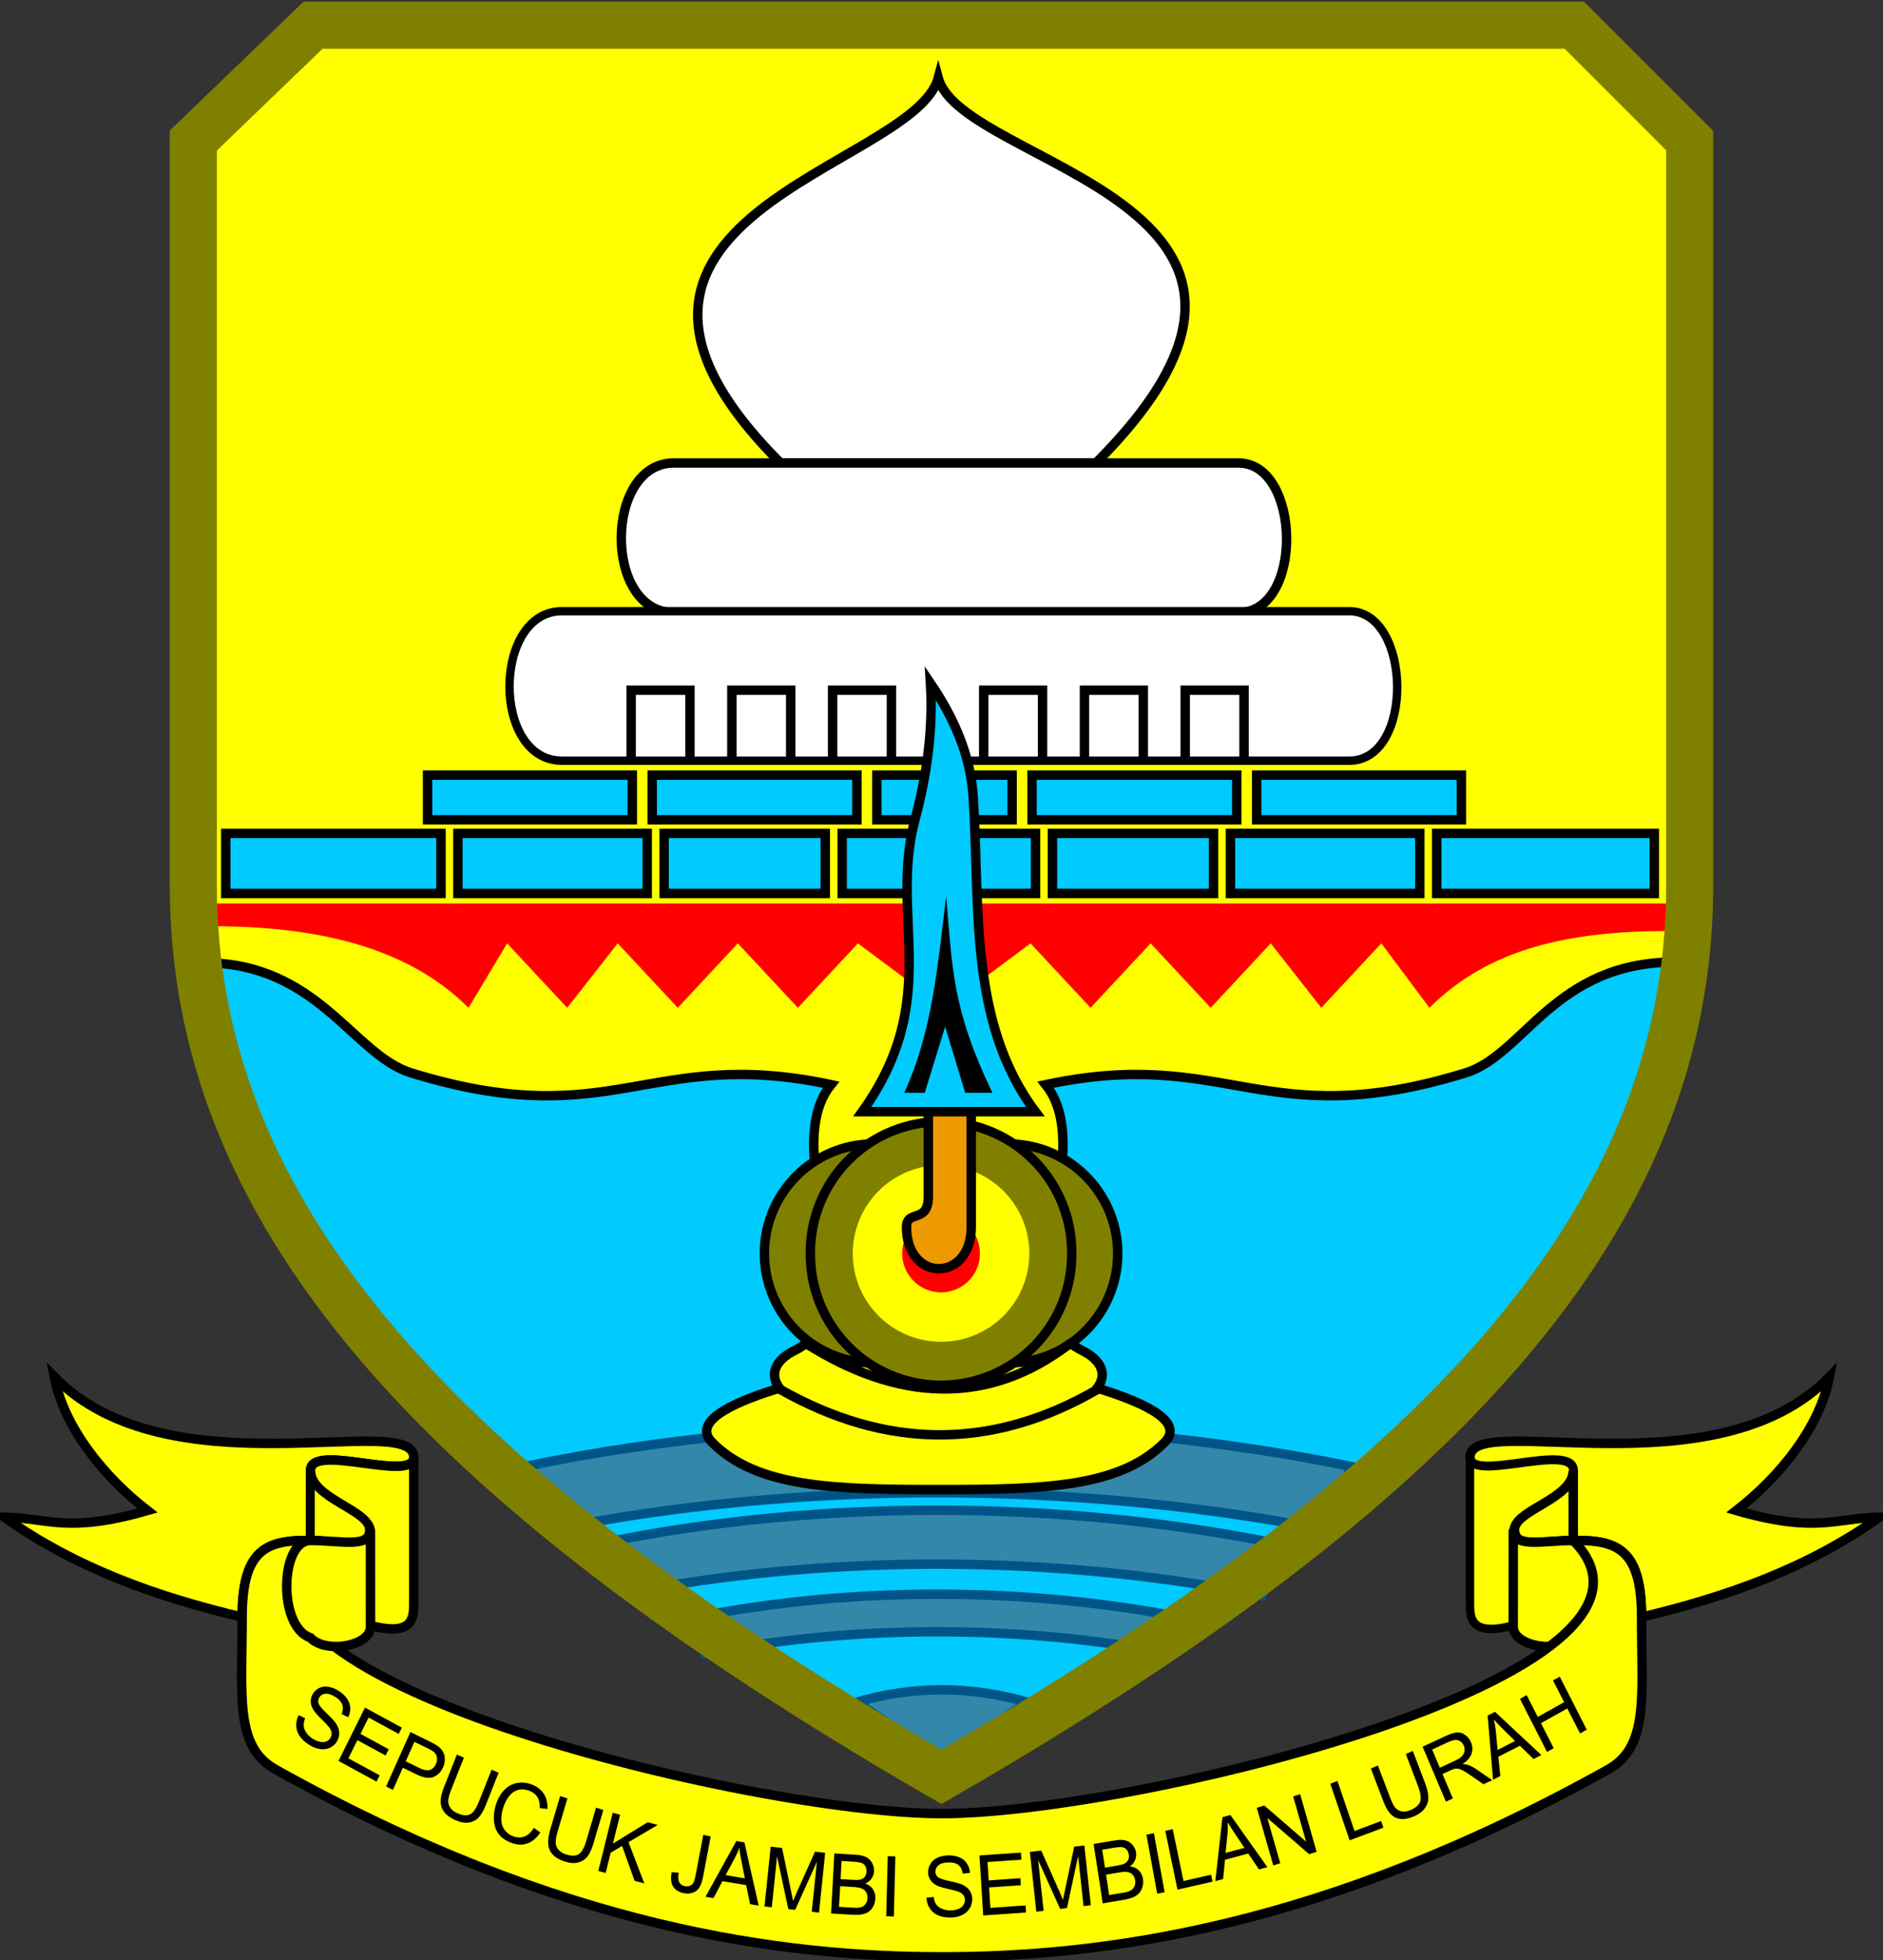 <?xml version="1.0" encoding="UTF-8" standalone="no"?>
<!-- Created with Inkscape (http://www.inkscape.org/) by DS4 (bukansaya@gmail.com) -->
<svg
xmlns:dc="http://purl.org/dc/elements/1.1/"
xmlns:cc="http://creativecommons.org/ns#"
xmlns:rdf="http://www.w3.org/1999/02/22-rdf-syntax-ns#"
xmlns:svg="http://www.w3.org/2000/svg"
xmlns="http://www.w3.org/2000/svg"
xmlns:sodipodi="http://sodipodi.sourceforge.net/DTD/sodipodi-0.dtd"
xmlns:inkscape="http://www.inkscape.org/namespaces/inkscape"
width="100"
height="104.058">
<rect width="100%" height="100%" fill="#333333" stroke="none"/>
<defs
id="defs3039" />
<g
id="g6178">
<path
style="fill:#01cafe;fill-rule:evenodd;stroke:none;"
id="path2421"
d="M 16.625,1.338 L 83.61,1.338 L 89.734,7.461 L 89.734,46.984 C 89.734,64.833 76.501,79.017 50,94.317 C 22.659,78.532 10.266,64.1 10.266,46.984 L 10.266,7.461 L 16.625,1.338 z" />
<path
style="fill:#3388aa;fill-rule:evenodd;stroke:#005588;stroke-width:0.5;stroke-linecap:butt;stroke-linejoin:miter;"
id="path2500"
d="M 49.958,75.666 C 42.553,75.651 35.103,76.353 27.972,77.826 C 28.495,80.435 28.024,81.438 30.626,80.945 C 43.84,78.502 58.172,78.726 70.969,81.323 L 71.679,77.826 C 64.723,76.414 57.363,75.681 49.958,75.666 z" />
<path
style="fill:#ffff00;fill-rule:evenodd;stroke:#000000;stroke-width:0.5;stroke-linecap:butt;stroke-linejoin:miter;"
id="path2478"
d="M 83.051,1.895 L 17.154,1.895 L 10.817,7.255 L 10.817,51.105 C 16.892,51.105 18.747,56 21.837,56.951 C 32.6,60.263 34.424,55.513 44.134,57.575 C 41.201,61.199 46.64,69.514 42.182,71.696 C 41.509,72.026 40.704,72.732 41.397,73.683 C 39.433,74.284 36.602,75.35 37.823,76.571 C 40.204,78.951 44.19,79.07 49.833,79.07 C 55.476,79.07 59.462,78.951 61.842,76.571 C 63.064,75.35 60.233,74.284 58.269,73.683 C 58.962,72.732 58.157,72.026 57.483,71.696 C 53.026,69.514 58.465,61.199 55.531,57.575 C 65.242,55.513 67.066,60.263 77.829,56.951 C 80.944,55.992 82.558,51.071 88.942,51.071 L 88.942,7.256 L 83.051,1.895 z" />
<path
style="fill:#ffffff;fill-rule:evenodd;stroke:#000000;stroke-width:0.5;stroke-linecap:butt;stroke-linejoin:miter;"
id="path2420"
d="M 49.826,4.139 C 48.54,8.936 28.365,11.489 41.452,24.577 L 58.199,24.577 C 72.1,10.676 51.091,8.863 49.826,4.139 z" />
<path
style="fill:#ffffff;fill-rule:evenodd;stroke:#000000;stroke-width:0.5;stroke-linecap:butt;stroke-linejoin:miter;"
id="path2422"
d="M 35.783,24.577 L 65.776,24.577 C 69.092,24.577 69.261,32.513 65.776,32.513 L 35.783,32.513 C 32.034,32.513 32.095,24.577 35.783,24.577 z" />
<path
style="fill:#ffffff;fill-rule:evenodd;stroke:#000000;stroke-width:0.446px;stroke-linecap:butt;stroke-linejoin:miter;"
id="path2424"
d="M 29.847,32.443 L 71.65,32.443 C 74.966,32.443 75.135,40.379 71.65,40.379 L 29.847,40.379 C 26.098,40.379 26.159,32.443 29.847,32.443 z" />
<path
style="fill:none;fill-rule:evenodd;stroke:#000000;stroke-width:0.5;stroke-linecap:butt;stroke-linejoin:miter;"
id="path2426"
d="M 33.517,40.214 L 33.517,36.637 L 36.641,36.637 L 36.641,40.214 M 38.867,40.214 L 38.867,36.637 L 41.991,36.637 L 41.991,40.214 M 44.217,40.214 L 44.217,36.637 L 47.341,36.637 L 47.341,40.214 M 52.242,40.214 L 52.242,36.637 L 55.367,36.637 L 55.367,40.214 M 57.592,40.214 L 57.592,36.637 L 60.717,36.637 L 60.717,40.214 M 62.943,40.214 L 62.943,36.637 L 66.067,36.637 L 66.067,40.214" />
<rect
style="fill:#01cafe;stroke:#000000;stroke-width:0.5;"
id="rect2446"
y="41.144"
x="22.707"
height="2.374"
width="10.873" />
<rect
style="fill:#01cafe;stroke:#000000;stroke-width:0.5;"
id="rect2448"
y="41.144"
x="34.636"
height="2.374"
width="10.873" />
<rect
style="fill:#01cafe;stroke:#000000;stroke-width:0.5;"
id="rect2450"
y="41.144"
x="46.565"
height="2.374"
width="7.186" />
<rect
style="fill:#01cafe;stroke:#000000;stroke-width:0.5;"
id="rect2452"
y="41.144"
x="54.808"
height="2.374"
width="10.873" />
<rect
style="fill:#01cafe;stroke:#000000;stroke-width:0.5;"
id="rect2454"
y="41.144"
x="66.737"
height="2.374"
width="10.873" />
<rect
style="fill:#01cafe;stroke:#000000;stroke-width:0.5;"
id="rect2456"
y="44.237"
x="24.317"
height="3.189"
width="10.056" />
<rect
style="fill:#01cafe;stroke:#000000;stroke-width:0.5;"
id="rect2458"
y="44.237"
x="35.271"
height="3.189"
width="8.556" />
<rect
style="fill:#01cafe;stroke:#000000;stroke-width:0.5;"
id="rect2460"
y="44.237"
x="44.725"
height="3.189"
width="10.27" />
<rect
style="fill:#01cafe;stroke:#000000;stroke-width:0.5;"
id="rect2464"
y="44.237"
x="65.346"
height="3.189"
width="10.056" />
<rect
style="fill:#01cafe;stroke:#000000;stroke-width:0.5;"
id="rect2466"
y="44.237"
x="11.989"
height="3.189"
width="11.431" />
<rect
style="fill:#01cafe;stroke:#000000;stroke-width:0.5;"
id="rect2468"
y="44.237"
x="76.299"
height="3.189"
width="11.556" />
<rect
style="fill:#01cafe;stroke:#000000;stroke-width:0.5;"
id="rect2470"
y="44.237"
x="55.892"
height="3.189"
width="8.556" />
<path
style="fill:#3388aa;fill-rule:evenodd;stroke:#005588;stroke-width:0.5;stroke-linecap:butt;stroke-linejoin:miter;"
id="path3278"
d="M 49.934,80.165 C 43.907,80.153 37.844,80.715 32.041,81.895 C 32.413,84.779 32.618,84.664 35.196,84.22 C 45.671,82.45 56.938,82.681 67.032,84.697 L 67.611,81.895 C 61.95,80.765 55.96,80.177 49.934,80.165 z" />
<path
style="fill:#3388aa;fill-rule:evenodd;stroke:#005588;stroke-width:0.5;stroke-linecap:butt;stroke-linejoin:miter;"
id="path3280"
d="M 49.903,84.624 C 45.562,84.615 41.195,85.007 37.014,85.829 L 37.439,87.781 C 45.493,86.197 54.352,86.261 62.221,87.781 L 62.638,85.829 C 58.56,85.041 54.244,84.632 49.903,84.624 z" />
<path
style="fill:#3388aa;fill-rule:evenodd;stroke:#005588;stroke-width:0.5;stroke-linecap:butt;stroke-linejoin:miter;"
id="path3282"
d="M 45.479,90.355 L 50.005,93.381 L 54.576,90.355 C 51.528,89.491 48.547,89.469 45.479,90.355 z" />
<path
style="fill:#ff0000;fill-rule:evenodd;stroke:none;stroke-width:1px;stroke-linecap:butt;stroke-linejoin:miter;"
id="path2388"
d="M 11.265,47.961 L 88.644,47.961 L 88.644,49.418 C 83.358,49.418 79.079,50.329 75.913,53.494 L 73.357,50.075 L 70.168,53.494 L 67.485,50.075 L 64.295,53.494 L 61.106,50.075 L 57.916,53.494 L 54.727,50.075 L 50.145,53.494 L 45.562,50.075 L 42.373,53.494 L 39.183,50.075 L 35.994,53.494 L 32.804,50.075 L 30.121,53.494 L 26.932,50.075 L 24.882,53.494 C 21.637,50.249 16.8,49.165 11.265,49.165 L 11.265,47.961 z" />
<g
id="g2488"
transform="matrix(0.446,0,0,0.446,-5.343,-6.161)">
<path
style="fill:#808000;stroke:#000000;stroke-width:1.121;"
id="path2416"
transform="translate(-7.439,-1.682)"
d="M 136.508,164.678 A 13.034,13.034 0 1 1 110.439,164.678 A 13.034,13.034 0 1 1 136.508,164.678 z" />
<path
style="fill:#808000;stroke:#000000;stroke-width:1.121;"
id="path2418"
transform="translate(8.561,-1.682)"
d="M 136.508,164.678 A 13.034,13.034 0 1 1 110.439,164.678 A 13.034,13.034 0 1 1 136.508,164.678 z" />
<path
style="fill:#808000;stroke:#000000;stroke-width:1.121;"
id="path2414"
transform="translate(0.561,-1.682)"
d="M 139.03,164.678 A 15.557,15.557 0 1 1 107.917,164.678 A 15.557,15.557 0 1 1 139.03,164.678 z" />
<path
style="fill:#ffff00;stroke:none;stroke-width:6;"
id="path2412"
transform="translate(0.561,-1.682)"
d="M 133.985,164.678 A 10.511,10.511 0 1 1 112.962,164.678 A 10.511,10.511 0 1 1 133.985,164.678 z" />
<path
style="fill:#ff0000;stroke:none;stroke-width:6;"
id="path2410"
transform="translate(-0.841,-1.402)"
d="M 129.5,164.398 A 4.625,4.625 0 1 1 120.25,164.398 A 4.625,4.625 0 1 1 129.5,164.398 z" />
</g>
<path
style="fill:none;fill-rule:evenodd;stroke:#000000;stroke-width:0.5;stroke-linecap:butt;stroke-linejoin:miter;"
id="path2495"
d="M 41.39,73.728 C 47.035,76.935 52.679,77.019 58.324,73.728 M 42.765,71.291 C 47.648,74.39 52.472,74.688 56.855,71.291" />
<g
id="g3334"
transform="matrix(0.446,0,0,0.446,-5.912,-6.161)">
<path
style="fill:#ffff00;fill-rule:evenodd;stroke:#000000;stroke-width:1.121;stroke-linecap:butt;stroke-linejoin:miter;"
id="path3284"
d="M 237.052,194.385 C 228.512,200.467 218.827,203.878 208.709,206.278 C 208.709,198.29 205.915,197.072 200.583,197.16 L 200.583,188.836 C 200.583,185.453 188.294,190.34 188.294,187.25 C 188.294,181.643 217.462,191.665 231.093,177.686 C 229.911,183.775 225.151,189.591 220.007,193.593 C 229.528,196.342 231.764,194.49 237.052,194.385 z" />
<path
style="fill:#ffff00;fill-rule:evenodd;stroke:#000000;stroke-width:1px;stroke-linecap:butt;stroke-linejoin:miter;"
id="path3290"
d="M 200.583,188.836 C 200.583,185.451 188.294,190.34 188.294,187.25 L 188.294,204.494 C 188.294,206.166 188.162,208.685 193.447,207.269 L 193.447,196.169 C 193.447,193.485 200.583,192.246 200.583,188.836 z" />
<path
style="fill:#ffff00;fill-rule:evenodd;stroke:#000000;stroke-width:1.121;stroke-linecap:butt;stroke-linejoin:miter;"
id="path3296"
d="M 200.583,197.16 L 200.583,188.836 C 200.583,192.193 193.596,193.539 193.596,195.872 C 193.596,198.189 197.058,197.16 200.583,197.16 z" />
<path
style="fill:#ffff00;fill-rule:evenodd;stroke:#000000;stroke-width:1.121;stroke-linecap:butt;stroke-linejoin:miter;"
id="path3298"
d="M 193.446,195.858 C 193.446,198.113 196.932,197.16 200.583,197.16 C 204.233,197.16 204.49,207.429 200.596,208.729 C 198.827,210.654 193.44,209.752 193.44,207.434 L 193.446,195.858 z" />
<path
style="fill:#ffff00;fill-rule:evenodd;stroke:#000000;stroke-width:1.121;stroke-linecap:butt;stroke-linejoin:miter;"
id="path3313"
d="M 13.761,194.385 C 22.301,200.467 31.985,203.878 42.104,206.278 C 42.104,198.29 44.898,197.072 50.23,197.16 L 50.23,188.836 C 50.23,185.453 62.519,190.34 62.519,187.25 C 62.519,181.643 33.351,191.665 19.72,177.686 C 20.902,183.775 25.662,189.591 30.806,193.593 C 21.285,196.342 19.048,194.49 13.761,194.385 z" />
<path
style="fill:#ffff00;fill-rule:evenodd;stroke:#000000;stroke-width:1.121;stroke-linecap:butt;stroke-linejoin:miter;"
id="path3315"
d="M 50.23,188.836 C 50.23,185.451 62.519,190.34 62.519,187.25 L 62.519,204.494 C 62.519,206.166 62.651,208.685 57.365,207.269 L 57.365,196.169 C 57.365,193.485 50.23,192.246 50.23,188.836 z" />
<path
style="fill:#ffff00;fill-rule:evenodd;stroke:#000000;stroke-width:1px;stroke-linecap:butt;stroke-linejoin:miter;"
id="path3317"
d="M 50.23,197.16 L 50.23,188.836 C 50.23,192.193 57.217,193.539 57.217,195.872 C 57.217,198.189 53.755,197.16 50.23,197.16 z" />
<path
style="fill:#ffff00;fill-rule:evenodd;stroke:#000000;stroke-width:1.121;stroke-linecap:butt;stroke-linejoin:miter;"
id="path3286"
d="M 125.406,246.711 C 106.554,246.711 80.137,243.417 46.08,224.415 C 41.191,221.687 42.091,215.802 42.091,206.278 C 42.091,198.29 44.898,197.072 50.23,197.16 C 34.268,213.122 102.651,229.666 125.406,229.666 C 148.162,229.666 216.545,213.122 200.583,197.16 C 205.915,197.072 208.722,198.29 208.722,206.278 C 208.722,215.802 209.622,221.687 204.733,224.415 C 170.676,243.417 144.258,246.711 125.406,246.711 z" />
<path
style="fill:#ffff00;fill-rule:evenodd;stroke:#000000;stroke-width:1.121;stroke-linecap:butt;stroke-linejoin:miter;"
id="path3321"
d="M 57.366,195.858 C 57.366,198.113 53.881,197.16 50.23,197.16 C 46.579,197.16 46.323,207.429 50.217,208.729 C 51.986,210.654 57.373,209.752 57.373,207.434 L 57.366,195.858 z" />
</g>
<path
style="fill:#000000;stroke:none;stroke-width:1px;stroke-linecap:butt;stroke-linejoin:miter;"
id="text3345"
d="M 15.86,91.04 L 16.207,91.207 C 16.147,91.355 16.121,91.491 16.129,91.614 C 16.138,91.737 16.187,91.862 16.278,91.989 C 16.368,92.116 16.489,92.224 16.639,92.314 C 16.773,92.394 16.902,92.444 17.028,92.464 C 17.153,92.484 17.26,92.473 17.35,92.43 C 17.439,92.388 17.508,92.324 17.554,92.238 C 17.602,92.151 17.62,92.061 17.607,91.967 C 17.594,91.873 17.545,91.771 17.458,91.661 C 17.403,91.589 17.27,91.45 17.06,91.243 C 16.851,91.036 16.712,90.877 16.644,90.764 C 16.555,90.619 16.508,90.477 16.502,90.337 C 16.497,90.197 16.529,90.064 16.598,89.937 C 16.675,89.797 16.784,89.689 16.927,89.613 C 17.069,89.537 17.23,89.511 17.411,89.535 C 17.591,89.559 17.77,89.625 17.948,89.732 C 18.145,89.849 18.3,89.986 18.413,90.142 C 18.527,90.298 18.589,90.464 18.599,90.641 C 18.61,90.818 18.573,90.989 18.491,91.155 L 18.14,90.98 C 18.218,90.795 18.229,90.626 18.174,90.474 C 18.119,90.322 17.989,90.185 17.786,90.063 C 17.574,89.936 17.397,89.885 17.256,89.908 C 17.114,89.931 17.012,90 16.949,90.114 C 16.895,90.214 16.884,90.316 16.918,90.422 C 16.95,90.526 17.09,90.697 17.338,90.935 C 17.586,91.173 17.749,91.349 17.828,91.463 C 17.941,91.63 18.003,91.792 18.014,91.95 C 18.025,92.108 17.99,92.261 17.909,92.41 C 17.828,92.557 17.712,92.672 17.56,92.754 C 17.408,92.836 17.236,92.868 17.045,92.85 C 16.855,92.832 16.665,92.766 16.476,92.653 C 16.236,92.509 16.055,92.353 15.933,92.182 C 15.811,92.012 15.744,91.826 15.732,91.625 C 15.721,91.423 15.763,91.228 15.86,91.04 L 15.86,91.04 z M 17.977,93.473 L 19.384,90.641 L 21.342,91.706 L 21.176,92.04 L 19.577,91.17 L 19.145,92.038 L 20.643,92.852 L 20.478,93.184 L 18.98,92.37 L 18.501,93.334 L 20.164,94.237 L 19.997,94.572 L 17.977,93.473 z M 20.502,94.83 L 21.796,91.94 L 22.839,92.45 C 23.022,92.54 23.158,92.618 23.247,92.684 C 23.372,92.774 23.466,92.875 23.528,92.986 C 23.59,93.097 23.622,93.226 23.624,93.373 C 23.627,93.52 23.596,93.665 23.532,93.809 C 23.422,94.055 23.254,94.226 23.028,94.323 C 22.802,94.42 22.494,94.373 22.103,94.181 L 21.394,93.834 L 20.868,95.009 L 20.502,94.83 z M 21.547,93.493 L 22.261,93.843 C 22.498,93.959 22.686,93.995 22.827,93.951 C 22.967,93.908 23.075,93.803 23.149,93.636 C 23.204,93.515 23.221,93.397 23.201,93.283 C 23.181,93.168 23.129,93.073 23.046,92.999 C 22.992,92.952 22.882,92.887 22.716,92.806 L 22.009,92.46 L 21.547,93.493 z M 26.107,93.938 L 26.48,94.1 L 25.804,95.803 C 25.686,96.099 25.56,96.32 25.427,96.467 C 25.294,96.613 25.122,96.705 24.911,96.741 C 24.701,96.778 24.459,96.737 24.188,96.619 C 23.924,96.504 23.727,96.363 23.597,96.195 C 23.466,96.027 23.401,95.837 23.401,95.626 C 23.401,95.414 23.463,95.152 23.587,94.84 L 24.263,93.137 L 24.636,93.299 L 23.961,95 C 23.859,95.256 23.807,95.455 23.804,95.596 C 23.801,95.737 23.842,95.864 23.927,95.978 C 24.012,96.092 24.135,96.183 24.295,96.253 C 24.569,96.372 24.79,96.392 24.959,96.313 C 25.127,96.233 25.284,96.009 25.431,95.639 L 26.107,93.938 z M 28.35,97.025 L 28.695,97.269 C 28.503,97.565 28.273,97.76 28.007,97.853 C 27.741,97.946 27.459,97.936 27.16,97.823 C 26.851,97.706 26.622,97.545 26.473,97.34 C 26.325,97.135 26.244,96.889 26.229,96.601 C 26.214,96.313 26.256,96.025 26.355,95.739 C 26.463,95.426 26.615,95.175 26.809,94.986 C 27.004,94.796 27.228,94.681 27.48,94.64 C 27.733,94.599 27.986,94.626 28.239,94.722 C 28.526,94.83 28.741,94.998 28.884,95.225 C 29.027,95.452 29.089,95.718 29.07,96.024 L 28.664,95.975 C 28.673,95.732 28.632,95.536 28.539,95.388 C 28.447,95.241 28.305,95.131 28.113,95.058 C 27.893,94.975 27.689,94.961 27.503,95.015 C 27.317,95.07 27.161,95.179 27.037,95.342 C 26.912,95.506 26.816,95.687 26.748,95.885 C 26.659,96.14 26.618,96.376 26.623,96.593 C 26.628,96.811 26.69,96.995 26.807,97.146 C 26.925,97.297 27.071,97.405 27.246,97.471 C 27.459,97.552 27.661,97.556 27.853,97.483 C 28.045,97.411 28.21,97.258 28.35,97.025 L 28.35,97.025 z M 31.655,95.953 L 32.041,96.077 L 31.521,97.839 C 31.43,98.145 31.325,98.378 31.206,98.537 C 31.086,98.696 30.923,98.804 30.717,98.861 C 30.51,98.918 30.267,98.901 29.985,98.81 C 29.712,98.722 29.503,98.601 29.359,98.446 C 29.214,98.292 29.132,98.109 29.113,97.899 C 29.094,97.688 29.132,97.421 29.227,97.098 L 29.748,95.336 L 30.134,95.461 L 29.614,97.221 C 29.536,97.486 29.502,97.688 29.512,97.829 C 29.522,97.97 29.574,98.093 29.669,98.198 C 29.763,98.303 29.893,98.382 30.059,98.435 C 30.343,98.527 30.565,98.525 30.725,98.43 C 30.886,98.334 31.023,98.095 31.136,97.712 L 31.655,95.953 z M 31.774,99.313 L 32.54,96.223 L 32.931,96.329 L 32.551,97.861 L 34.398,96.727 L 34.928,96.871 L 33.378,97.786 L 34.217,99.975 L 33.701,99.835 L 33.036,97.986 L 32.43,98.348 L 32.165,99.419 L 31.774,99.313 z M 35.673,99.38 L 36.041,99.403 C 36.005,99.645 36.016,99.817 36.076,99.921 C 36.135,100.025 36.232,100.091 36.367,100.12 C 36.466,100.14 36.557,100.134 36.638,100.101 C 36.719,100.069 36.781,100.014 36.824,99.938 C 36.867,99.862 36.905,99.734 36.939,99.555 L 37.349,97.398 L 37.745,97.481 L 37.34,99.614 C 37.29,99.876 37.221,100.072 37.133,100.203 C 37.045,100.335 36.929,100.424 36.783,100.472 C 36.637,100.52 36.476,100.526 36.299,100.489 C 36.036,100.435 35.85,100.314 35.741,100.127 C 35.631,99.94 35.609,99.691 35.673,99.38 L 35.673,99.38 z M 37.468,100.685 L 39.104,97.725 L 39.533,97.796 L 40.289,101.153 L 39.834,101.077 L 39.628,100.064 L 38.367,99.855 L 37.891,100.755 L 37.468,100.685 z M 38.534,99.535 L 39.556,99.704 L 39.374,98.779 C 39.318,98.498 39.28,98.268 39.259,98.09 C 39.19,98.286 39.105,98.477 39.005,98.665 L 38.534,99.535 z M 40.601,101.197 L 40.928,98.024 L 41.532,98.092 L 42.019,100.42 C 42.063,100.636 42.096,100.798 42.115,100.906 C 42.162,100.794 42.233,100.631 42.329,100.415 L 43.283,98.289 L 43.823,98.35 L 43.496,101.523 L 43.109,101.48 L 43.383,98.824 L 42.228,101.38 L 41.865,101.34 L 41.266,98.539 L 40.988,101.241 L 40.601,101.197 z M 44.134,101.57 L 44.31,98.384 L 45.453,98.452 C 45.686,98.467 45.871,98.51 46.008,98.583 C 46.145,98.656 46.25,98.762 46.322,98.901 C 46.394,99.04 46.426,99.182 46.418,99.328 C 46.411,99.465 46.368,99.591 46.291,99.707 C 46.214,99.823 46.102,99.913 45.955,99.979 C 46.136,100.046 46.273,100.151 46.364,100.293 C 46.456,100.436 46.496,100.599 46.486,100.785 C 46.478,100.934 46.44,101.071 46.373,101.196 C 46.305,101.32 46.225,101.415 46.133,101.479 C 46.04,101.543 45.926,101.589 45.791,101.616 C 45.655,101.644 45.49,101.651 45.296,101.64 L 44.134,101.57 z M 44.64,99.747 L 45.298,99.786 C 45.477,99.797 45.606,99.793 45.685,99.773 C 45.789,99.747 45.869,99.699 45.925,99.628 C 45.981,99.557 46.013,99.466 46.019,99.355 C 46.025,99.249 46.005,99.154 45.961,99.071 C 45.917,98.987 45.851,98.928 45.763,98.893 C 45.674,98.858 45.521,98.834 45.302,98.821 L 44.693,98.784 L 44.64,99.747 z M 44.558,101.218 L 45.317,101.264 C 45.447,101.272 45.539,101.272 45.592,101.265 C 45.686,101.253 45.765,101.229 45.83,101.192 C 45.894,101.155 45.949,101.1 45.993,101.024 C 46.038,100.949 46.063,100.861 46.068,100.76 C 46.075,100.641 46.051,100.536 45.998,100.445 C 45.945,100.353 45.867,100.287 45.766,100.245 C 45.665,100.204 45.517,100.177 45.323,100.165 L 44.619,100.123 L 44.558,101.218 z M 47.064,101.72 L 47.145,98.53 L 47.549,98.541 L 47.468,101.731 L 47.064,101.72 z M 49.201,100.736 L 49.581,100.692 C 49.602,100.851 49.647,100.981 49.715,101.082 C 49.783,101.183 49.887,101.263 50.027,101.323 C 50.168,101.383 50.324,101.411 50.498,101.407 C 50.652,101.403 50.787,101.376 50.904,101.325 C 51.021,101.275 51.107,101.207 51.163,101.122 C 51.219,101.037 51.246,100.946 51.244,100.847 C 51.242,100.747 51.212,100.66 51.155,100.587 C 51.098,100.513 51.005,100.453 50.876,100.405 C 50.794,100.373 50.611,100.326 50.33,100.262 C 50.048,100.198 49.85,100.136 49.736,100.077 C 49.589,100 49.478,99.904 49.404,99.787 C 49.33,99.67 49.292,99.539 49.289,99.392 C 49.285,99.231 49.326,99.08 49.41,98.938 C 49.495,98.796 49.62,98.686 49.786,98.61 C 49.953,98.533 50.139,98.493 50.344,98.488 C 50.57,98.483 50.77,98.516 50.945,98.588 C 51.119,98.66 51.254,98.769 51.35,98.915 C 51.447,99.061 51.5,99.228 51.511,99.415 L 51.125,99.454 C 51.099,99.253 51.026,99.102 50.904,99.002 C 50.781,98.902 50.603,98.854 50.368,98.86 C 50.124,98.866 49.947,98.916 49.838,99.013 C 49.728,99.109 49.674,99.223 49.677,99.355 C 49.68,99.47 49.721,99.563 49.802,99.635 C 49.881,99.707 50.086,99.778 50.416,99.848 C 50.745,99.918 50.972,99.981 51.095,100.036 C 51.275,100.118 51.408,100.223 51.496,100.352 C 51.583,100.482 51.629,100.632 51.632,100.803 C 51.636,100.973 51.593,101.134 51.503,101.286 C 51.413,101.439 51.282,101.559 51.11,101.646 C 50.938,101.734 50.742,101.78 50.525,101.785 C 50.249,101.791 50.016,101.755 49.828,101.675 C 49.639,101.595 49.49,101.472 49.381,101.305 C 49.271,101.139 49.211,100.949 49.201,100.736 L 49.201,100.736 z M 52.215,101.676 L 52.016,98.491 L 54.218,98.34 L 54.242,98.716 L 52.443,98.839 L 52.504,99.815 L 54.188,99.699 L 54.212,100.073 L 52.527,100.188 L 52.595,101.272 L 54.464,101.144 L 54.488,101.52 L 52.215,101.676 z M 55.036,101.475 L 54.693,98.304 L 55.297,98.233 L 56.258,100.393 C 56.347,100.594 56.412,100.745 56.453,100.845 C 56.475,100.726 56.511,100.55 56.56,100.318 L 57.047,98.025 L 57.586,97.961 L 57.93,101.132 L 57.543,101.178 L 57.256,98.524 L 56.662,101.283 L 56.3,101.326 L 55.13,98.73 L 55.423,101.43 L 55.036,101.475 z M 58.563,101.033 L 58.078,97.882 L 59.208,97.692 C 59.438,97.653 59.628,97.654 59.777,97.694 C 59.925,97.734 60.05,97.814 60.149,97.934 C 60.248,98.053 60.309,98.185 60.331,98.33 C 60.352,98.464 60.336,98.597 60.285,98.728 C 60.233,98.858 60.142,98.972 60.012,99.069 C 60.203,99.094 60.358,99.166 60.477,99.284 C 60.596,99.402 60.669,99.553 60.697,99.736 C 60.72,99.884 60.711,100.026 60.671,100.163 C 60.631,100.3 60.572,100.41 60.495,100.494 C 60.418,100.577 60.316,100.648 60.19,100.705 C 60.063,100.762 59.903,100.807 59.712,100.839 L 58.563,101.033 z M 58.68,99.139 L 59.332,99.029 C 59.508,98.999 59.633,98.966 59.706,98.929 C 59.803,98.88 59.871,98.815 59.911,98.733 C 59.951,98.651 59.963,98.555 59.946,98.445 C 59.93,98.34 59.892,98.252 59.832,98.181 C 59.771,98.11 59.694,98.067 59.601,98.052 C 59.507,98.038 59.352,98.049 59.136,98.085 L 58.534,98.187 L 58.68,99.139 z M 58.904,100.594 L 59.654,100.468 C 59.783,100.446 59.873,100.426 59.923,100.407 C 60.012,100.374 60.085,100.333 60.14,100.282 C 60.196,100.232 60.237,100.165 60.265,100.081 C 60.293,99.998 60.3,99.906 60.284,99.806 C 60.266,99.688 60.222,99.591 60.151,99.514 C 60.08,99.437 59.991,99.39 59.883,99.372 C 59.776,99.354 59.626,99.361 59.434,99.393 L 58.737,99.511 L 58.904,100.594 z M 61.455,100.521 L 60.883,97.386 L 61.279,97.307 L 61.851,100.442 L 61.455,100.521 z M 62.532,100.305 L 61.885,97.187 L 62.28,97.097 L 62.851,99.848 L 64.319,99.514 L 64.396,99.882 L 62.532,100.305 z M 64.541,99.854 L 64.921,96.458 L 65.343,96.346 L 67.309,99.114 L 66.863,99.234 L 66.289,98.389 L 65.053,98.72 L 64.957,99.743 L 64.541,99.854 z M 65.084,98.356 L 66.087,98.088 L 65.569,97.314 C 65.411,97.08 65.289,96.884 65.203,96.729 C 65.213,96.938 65.208,97.149 65.187,97.362 L 65.084,98.356 z M 67.619,99.02 L 66.744,95.962 L 67.141,95.838 L 69.363,97.758 L 68.676,95.357 L 69.047,95.241 L 69.922,98.299 L 69.525,98.423 L 67.302,96.501 L 67.99,98.904 L 67.619,99.02 z M 71.674,97.688 L 70.648,94.683 L 71.029,94.541 L 71.934,97.192 L 73.349,96.663 L 73.47,97.018 L 71.674,97.688 z M 74.657,93.103 L 75.032,92.947 L 75.684,94.66 C 75.797,94.959 75.855,95.209 75.857,95.411 C 75.859,95.613 75.797,95.804 75.67,95.984 C 75.544,96.164 75.344,96.31 75.07,96.424 C 74.805,96.535 74.569,96.577 74.364,96.551 C 74.159,96.526 73.985,96.438 73.844,96.286 C 73.703,96.135 73.573,95.902 73.453,95.588 L 72.802,93.874 L 73.177,93.718 L 73.828,95.43 C 73.926,95.687 74.021,95.868 74.113,95.971 C 74.205,96.074 74.32,96.135 74.456,96.155 C 74.593,96.174 74.742,96.151 74.903,96.084 C 75.179,95.969 75.351,95.822 75.418,95.642 C 75.486,95.463 75.449,95.187 75.308,94.814 L 74.657,93.103 z M 76.787,95.637 L 75.55,92.719 L 76.787,92.145 C 77.035,92.03 77.235,91.969 77.387,91.961 C 77.539,91.953 77.681,91.998 77.815,92.095 C 77.949,92.191 78.049,92.32 78.118,92.481 C 78.205,92.687 78.215,92.892 78.147,93.093 C 78.08,93.294 77.92,93.476 77.669,93.639 C 77.787,93.643 77.882,93.657 77.953,93.681 C 78.105,93.735 78.262,93.817 78.424,93.927 L 79.246,94.496 L 78.782,94.711 L 78.155,94.276 C 77.973,94.151 77.827,94.058 77.718,93.997 C 77.609,93.937 77.519,93.901 77.448,93.889 C 77.377,93.878 77.31,93.878 77.247,93.89 C 77.201,93.9 77.13,93.927 77.035,93.971 L 76.607,94.17 L 77.157,95.465 L 76.787,95.637 z M 76.465,93.836 L 77.259,93.467 C 77.427,93.389 77.552,93.31 77.631,93.229 C 77.711,93.148 77.758,93.056 77.774,92.953 C 77.789,92.85 77.777,92.751 77.737,92.657 C 77.678,92.519 77.582,92.428 77.449,92.383 C 77.315,92.339 77.145,92.365 76.939,92.461 L 76.056,92.87 L 76.465,93.836 z M 79.291,94.472 L 79.004,91.067 L 79.395,90.867 L 81.857,93.161 L 81.444,93.372 L 80.718,92.667 L 79.572,93.253 L 79.676,94.275 L 79.291,94.472 z M 79.532,92.891 L 80.462,92.416 L 79.804,91.768 C 79.604,91.571 79.447,91.406 79.332,91.272 C 79.383,91.474 79.419,91.682 79.44,91.896 L 79.532,92.891 z M 82.158,92.996 L 80.72,90.18 L 81.076,89.981 L 81.667,91.137 L 83.066,90.356 L 82.475,89.2 L 82.832,89.001 L 84.269,91.816 L 83.913,92.015 L 83.235,90.688 L 81.836,91.47 L 82.514,92.797 L 82.158,92.996 z" />
<path
style="fill:none;fill-rule:evenodd;stroke:#808000;stroke-width:2.5;stroke-linecap:butt;stroke-linejoin:miter;"
id="path2384"
d="M 16.625,1.338 L 83.61,1.338 L 89.734,7.461 L 89.734,46.984 C 89.734,64.833 76.501,79.017 50,94.317 C 22.659,78.532 10.266,64.1 10.266,46.984 L 10.266,7.461 L 16.625,1.338 z" />
<g
id="keris"
transform="matrix(0.446,0,0,0.446,96.856,-4.712)">
<path
style="fill:#01cafe;fill-rule:evenodd;stroke:#000000;stroke-width:1.121;stroke-linecap:butt;stroke-linejoin:miter;"
id="path2423"
d="M -106.375,91.875 C -106.043,97.281 -106.779,102.756 -108.209,108.092 C -111.333,119.752 -104.856,129.386 -114.5,142.875 L -93.875,142.875 C -101.96,132.122 -100.422,117.975 -101.296,105.262 C -101.601,100.826 -103.297,96.397 -106.375,91.875 z" />
<path
style="fill:#000000;fill-rule:evenodd;stroke:none;stroke-width:1px;stroke-linecap:butt;stroke-linejoin:miter;"
id="path2425"
d="M -109.5,140.625 C -106.101,133.338 -105.5,125.192 -104.5,117.25 C -103.764,125.833 -103.79,130.667 -99,140.625 L -102.235,140.625 L -104.625,132.75 L -107.052,140.625 L -109.5,140.625 z" />
<path
style="fill:#ee9900;fill-rule:evenodd;stroke:#000000;stroke-width:1.121;stroke-linecap:butt;stroke-linejoin:miter;"
id="path2431"
d="M -106.625,142.875 L -106.625,152.98 C -106.625,156.229 -109.225,154.488 -109.225,156.605 C -109.225,163.216 -101.515,163.211 -101.515,156.605 L -101.515,142.875 L -106.625,142.875 z" />
</g>
</g>
</svg>